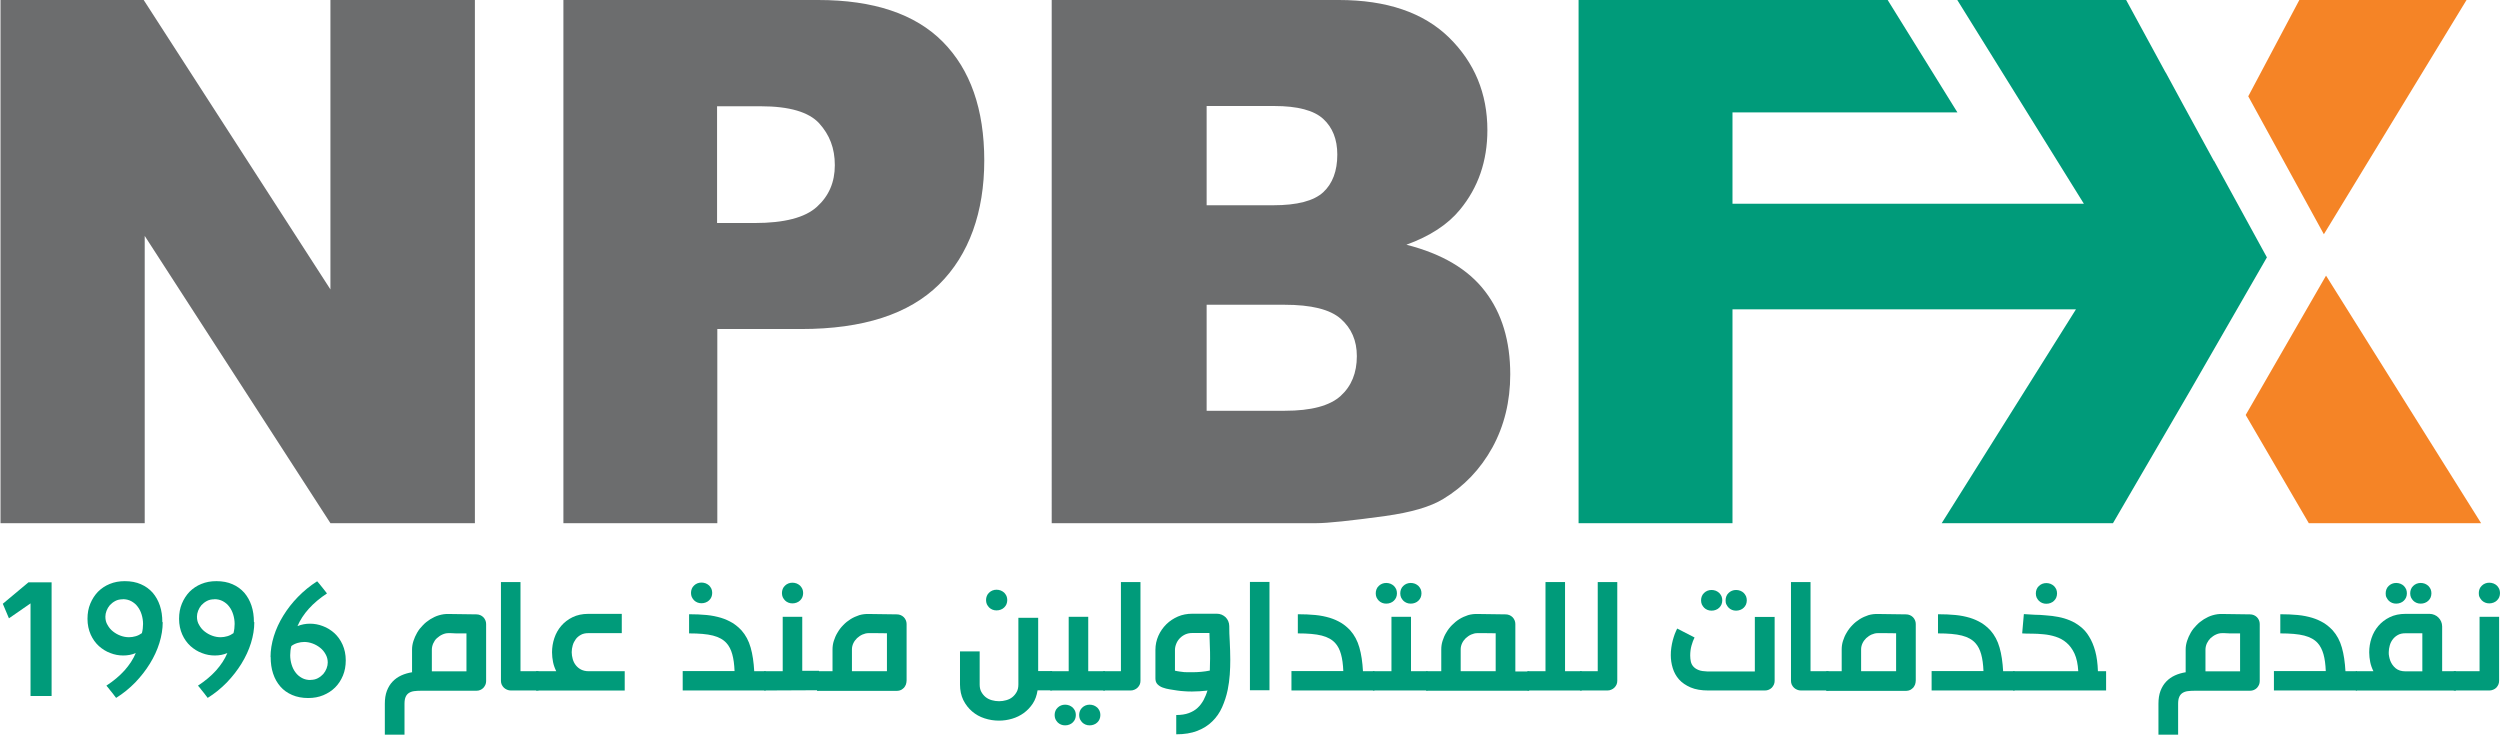 <?xml version="1.0" encoding="UTF-8"?><svg id="a" xmlns="http://www.w3.org/2000/svg" viewBox="0 0 195.73 57.6"><defs><style>.b{fill:#f58426;}.c{fill:#6c6d6e;}.d{fill:#009b7a;}</style></defs><g><path class="c" d="M.04,0H11.25l14.62,22.66V0h11.31V40.96h-11.31L11.33,18.47v22.49H.04V0Z"/><path class="c" d="M44.1,0h19.95c4.34,0,7.6,1.09,9.76,3.27,2.16,2.18,3.25,5.28,3.25,9.3s-1.18,7.37-3.54,9.7c-2.36,2.33-5.96,3.49-10.79,3.49h-6.57v15.2h-12.05V0Zm12.05,17.46h2.94c2.31,0,3.94-.42,4.87-1.27,.94-.85,1.4-1.93,1.4-3.26s-.41-2.37-1.22-3.27c-.81-.89-2.34-1.34-4.58-1.34h-3.42v9.14Z"/><path class="c" d="M82.36,0h22.46c3.74,0,6.62,.98,8.62,2.93,2,1.96,3.01,4.38,3.01,7.26,0,2.42-.72,4.5-2.15,6.23-.95,1.16-2.35,2.07-4.19,2.74,2.79,.71,4.84,1.92,6.16,3.65,1.32,1.72,1.97,3.89,1.97,6.5,0,2.12-.47,4.03-1.4,5.73-.94,1.7-2.22,3.04-3.84,4.02-1.01,.62-2.53,1.06-4.56,1.34-2.7,.37-4.5,.56-5.38,.56h-20.72V0Zm12.11,16.07h5.22c1.87,0,3.17-.34,3.91-1.02,.73-.68,1.1-1.66,1.1-2.95,0-1.19-.37-2.12-1.1-2.79-.73-.67-2.01-1.01-3.83-1.01h-5.3v7.77Zm0,16.09h6.12c2.07,0,3.52-.39,4.37-1.16,.85-.77,1.27-1.81,1.27-3.12,0-1.21-.42-2.18-1.26-2.92-.84-.74-2.31-1.1-4.41-1.1h-6.09v8.3Z"/><polygon class="d" points="173.34 12.59 173.33 12.6 170.91 8.17 169.56 5.68 169.55 5.68 166.46 0 153.24 0 163.15 15.95 135.64 15.95 135.64 8.8 153.25 8.8 147.79 0 123.59 0 123.59 40.96 135.64 40.96 135.64 24.22 162.53 24.22 153.24 39.02 152.02 40.96 165.43 40.96 166.07 39.86 171.48 30.57 177.48 20.15 173.34 12.59"/><polygon class="b" points="180.02 0 176.02 7.54 181.94 18.34 193.11 0 180.02 0"/><polygon class="b" points="182.11 21.58 175.82 32.49 180.76 40.96 194.25 40.96 182.11 21.58"/></g><g><path class="d" d="M2.39,54.49v-7.25l-1.69,1.17-.48-1.14,2.01-1.68h1.81v8.9h-1.65Z"/><path class="d" d="M12.74,48.71c0,.53-.09,1.08-.26,1.63-.17,.55-.42,1.09-.74,1.61-.32,.52-.7,1.01-1.15,1.48-.45,.46-.95,.87-1.5,1.21-.06-.07-.1-.13-.13-.17-.03-.04-.07-.09-.12-.16h0c-.09-.1-.17-.21-.25-.31-.08-.1-.16-.21-.26-.32,.57-.37,1.04-.77,1.42-1.19,.38-.43,.68-.88,.88-1.36-.31,.13-.63,.19-.98,.19s-.68-.06-1.01-.19c-.33-.12-.63-.31-.9-.55-.26-.24-.48-.54-.64-.9-.16-.36-.25-.77-.25-1.23,0-.44,.07-.83,.22-1.19,.15-.36,.35-.67,.6-.93,.26-.26,.57-.47,.92-.61,.36-.15,.75-.22,1.18-.22,.48,0,.9,.08,1.26,.24,.37,.16,.67,.38,.92,.66,.25,.29,.44,.63,.57,1.02,.13,.39,.19,.82,.19,1.29Zm-3.13-1.79c-.22,0-.41,.04-.58,.13-.17,.09-.31,.2-.43,.33-.11,.13-.2,.28-.26,.44-.06,.16-.09,.31-.09,.46,0,.24,.05,.46,.17,.65,.11,.2,.25,.37,.43,.51s.37,.25,.59,.33,.44,.12,.66,.12c.18,0,.35-.03,.53-.08,.17-.05,.33-.13,.48-.24,.06-.23,.09-.47,.09-.72s-.04-.5-.11-.73c-.07-.23-.17-.44-.31-.62-.13-.18-.3-.32-.5-.43-.2-.11-.43-.16-.68-.16Z"/><path class="d" d="M19.91,48.71c0,.53-.09,1.08-.26,1.63-.17,.55-.42,1.09-.74,1.61-.32,.52-.7,1.01-1.15,1.48-.45,.46-.95,.87-1.5,1.21-.06-.07-.1-.13-.13-.17-.03-.04-.07-.09-.12-.16h0c-.09-.1-.17-.21-.25-.31-.08-.1-.16-.21-.26-.32,.57-.37,1.04-.77,1.42-1.19,.38-.43,.68-.88,.88-1.36-.31,.13-.63,.19-.98,.19s-.68-.06-1.01-.19c-.33-.12-.63-.31-.9-.55-.26-.24-.48-.54-.64-.9-.16-.36-.25-.77-.25-1.23,0-.44,.07-.83,.22-1.19,.15-.36,.35-.67,.6-.93,.26-.26,.57-.47,.92-.61,.36-.15,.75-.22,1.18-.22,.48,0,.9,.08,1.26,.24,.37,.16,.67,.38,.92,.66,.25,.29,.44,.63,.57,1.02,.13,.39,.19,.82,.19,1.29Zm-3.13-1.79c-.22,0-.41,.04-.58,.13-.17,.09-.31,.2-.43,.33-.11,.13-.2,.28-.26,.44-.06,.16-.09,.31-.09,.46,0,.24,.05,.46,.17,.65,.11,.2,.25,.37,.43,.51s.37,.25,.59,.33,.44,.12,.66,.12c.18,0,.35-.03,.53-.08,.17-.05,.33-.13,.48-.24,.06-.23,.09-.47,.09-.72s-.04-.5-.11-.73c-.07-.23-.17-.44-.31-.62-.13-.18-.3-.32-.5-.43-.2-.11-.43-.16-.68-.16Z"/><path class="d" d="M21.18,51.44c0-.53,.09-1.08,.26-1.63,.17-.55,.42-1.09,.74-1.61,.32-.52,.7-1.01,1.15-1.47,.45-.46,.95-.87,1.5-1.22,.03,.04,.06,.07,.08,.09,.02,.03,.04,.05,.06,.07,.02,.02,.04,.05,.06,.07,.02,.03,.04,.06,.07,.09h0c.08,.1,.17,.21,.25,.31,.08,.11,.16,.21,.25,.32-1.12,.74-1.89,1.59-2.31,2.56,.31-.13,.64-.19,.98-.19s.68,.06,1.01,.19c.33,.12,.63,.31,.9,.55,.26,.24,.48,.54,.64,.9,.16,.36,.25,.77,.25,1.23,0,.43-.07,.83-.22,1.19-.15,.36-.35,.67-.61,.93s-.57,.46-.93,.61c-.36,.15-.75,.22-1.18,.22-.47,0-.89-.08-1.26-.24-.37-.16-.68-.38-.92-.66-.25-.29-.44-.62-.57-1.02-.13-.39-.19-.82-.19-1.3Zm3.12,1.79c.22,0,.41-.04,.58-.13,.17-.09,.31-.2,.43-.33,.11-.13,.2-.28,.26-.44,.06-.16,.09-.31,.09-.46,0-.24-.06-.46-.17-.65-.11-.2-.25-.37-.43-.51s-.37-.25-.59-.33c-.22-.08-.44-.12-.65-.12-.18,0-.35,.03-.53,.08-.17,.05-.34,.13-.48,.24-.06,.23-.09,.47-.09,.72s.04,.5,.11,.73c.07,.23,.17,.44,.31,.62,.13,.18,.3,.32,.5,.43,.2,.11,.43,.16,.68,.16Z"/><path class="d" d="M32.26,52.6v-1.76c0-.22,.04-.44,.11-.66s.17-.44,.29-.65c.12-.21,.27-.4,.45-.58,.17-.18,.37-.34,.58-.47,.21-.13,.44-.24,.68-.31,.24-.07,.5-.11,.76-.1l2.17,.03c.11,0,.2,.02,.3,.06,.09,.04,.17,.09,.24,.16,.07,.07,.12,.15,.16,.24,.04,.09,.06,.19,.06,.29v4.48c0,.1-.02,.2-.06,.29-.04,.09-.1,.17-.16,.24-.07,.07-.15,.12-.24,.16-.09,.04-.19,.06-.3,.06h-4.34c-.2,0-.37,.01-.53,.03-.16,.02-.3,.07-.41,.14-.11,.07-.2,.17-.26,.31-.06,.13-.09,.31-.09,.54v2.42h-1.54v-2.42c0-.38,.05-.72,.16-1.01s.26-.53,.45-.73c.19-.2,.42-.36,.68-.48,.26-.12,.55-.2,.85-.25Zm1.54-.04h2.72v-2.97h-.81c-.19-.01-.33-.02-.42-.02-.09,0-.15,0-.16,0h-.02c-.17,0-.33,.04-.48,.11-.16,.07-.29,.17-.42,.28s-.22,.26-.29,.41c-.07,.16-.11,.32-.11,.5v1.69Z"/><path class="d" d="M42.18,54.06h-2.18c-.11,0-.2-.02-.3-.06-.09-.04-.18-.09-.25-.16-.07-.07-.13-.15-.17-.24-.04-.09-.06-.19-.06-.29,0-.03,0-.05,0-.07v-7.67h1.53v6.98h1.41v1.51Z"/><path class="d" d="M43.55,52.55c-.11-.22-.2-.46-.25-.71-.05-.25-.08-.51-.08-.77,0-.38,.06-.75,.18-1.11,.12-.36,.3-.68,.54-.96,.24-.28,.54-.51,.89-.68,.35-.17,.76-.26,1.23-.26h2.62v1.51h-2.62c-.22,0-.42,.04-.58,.13-.16,.09-.3,.2-.4,.34s-.19,.3-.24,.48c-.05,.18-.08,.36-.08,.54s.03,.36,.08,.54c.05,.18,.13,.34,.24,.48s.24,.25,.41,.34c.16,.08,.36,.13,.58,.13h2.84v1.51h-6.94v-1.51h1.6Z"/><path class="d" d="M53.45,54.05v-1.51h4.06c-.02-.52-.08-.97-.18-1.32-.1-.36-.25-.65-.45-.87-.24-.27-.59-.47-1.06-.59s-1.09-.17-1.87-.17v-1.5c.49,0,.95,.02,1.37,.06,.42,.04,.79,.12,1.13,.22,.33,.1,.63,.24,.9,.4,.26,.16,.49,.36,.7,.58,.33,.37,.57,.82,.72,1.35,.15,.52,.24,1.14,.28,1.85h.9v1.51h-6.49Zm.65-7.63c0-.11,.02-.22,.06-.32,.04-.1,.1-.19,.18-.26,.07-.07,.16-.13,.26-.17,.1-.04,.21-.06,.32-.06s.22,.02,.33,.06c.1,.04,.19,.1,.27,.17,.07,.07,.13,.16,.18,.26,.04,.1,.06,.21,.06,.32s-.02,.22-.06,.32-.1,.18-.18,.26c-.07,.07-.16,.13-.27,.17-.1,.04-.21,.06-.33,.06s-.22-.02-.32-.06c-.1-.04-.19-.1-.26-.17-.07-.07-.13-.16-.18-.26-.04-.1-.06-.2-.06-.32Z"/><path class="d" d="M61.28,52.55v-4.26h1.53v4.23h1.31v1.52l-4.29,.02v-1.51h1.45Zm-.06-6.12c0-.11,.02-.22,.06-.32,.04-.1,.1-.19,.18-.26,.07-.07,.16-.13,.26-.17,.1-.04,.21-.06,.32-.06s.22,.02,.33,.06c.1,.04,.19,.1,.27,.17,.07,.07,.13,.16,.18,.26,.04,.1,.06,.21,.06,.32s-.02,.22-.06,.32c-.04,.1-.1,.18-.18,.26-.07,.07-.16,.13-.27,.17-.1,.04-.21,.06-.33,.06s-.22-.02-.32-.06c-.1-.04-.19-.1-.26-.17-.07-.07-.13-.16-.18-.26-.04-.1-.06-.2-.06-.32Z"/><path class="d" d="M63.97,52.55h1.21v-1.71c0-.22,.03-.44,.1-.66,.07-.22,.16-.44,.29-.65,.12-.21,.27-.41,.45-.59,.17-.18,.37-.34,.58-.47,.21-.13,.44-.23,.68-.31,.24-.07,.5-.1,.77-.09l2.17,.03c.11,0,.2,.02,.3,.06,.09,.04,.17,.09,.24,.16,.07,.07,.12,.15,.16,.24,.04,.09,.06,.19,.06,.29v4.41c0,.11-.02,.22-.05,.32-.04,.1-.09,.19-.15,.26-.07,.07-.15,.13-.24,.18-.09,.04-.2,.07-.32,.07h-6.25v-1.51Zm2.75,0h2.72v-2.97c-.36,0-.63,0-.82-.01-.19,0-.33,0-.42,0-.09,0-.14,0-.16,0h-.04c-.16,0-.32,.04-.48,.11-.16,.07-.29,.17-.42,.28-.12,.12-.22,.25-.29,.4-.07,.15-.11,.31-.11,.47v1.72Z"/><path class="d" d="M81.23,54.06c-.06,.39-.18,.73-.37,1.02-.19,.29-.43,.54-.7,.74-.28,.2-.58,.35-.92,.45-.34,.1-.68,.15-1.03,.15-.39,0-.76-.06-1.13-.18-.37-.12-.69-.3-.97-.54-.28-.24-.51-.53-.69-.89-.17-.35-.26-.76-.26-1.22v-2.59h1.54v2.59c0,.22,.04,.42,.13,.58,.09,.16,.2,.3,.34,.41,.14,.11,.3,.19,.48,.24,.18,.05,.37,.08,.57,.08s.38-.03,.56-.08c.18-.05,.35-.13,.48-.24,.14-.11,.25-.25,.34-.41,.09-.16,.13-.36,.13-.58v-5.22h1.55v4.17h1.09v1.51h-1.13Zm-4.03-7.08c0-.11,.02-.22,.06-.32,.04-.1,.1-.19,.18-.26,.07-.07,.16-.13,.26-.17s.21-.06,.32-.06,.22,.02,.33,.06c.1,.04,.19,.1,.27,.17,.07,.07,.13,.16,.18,.26,.04,.1,.06,.21,.06,.32s-.02,.22-.06,.32c-.04,.1-.1,.18-.18,.26-.07,.07-.16,.13-.27,.17-.1,.04-.21,.06-.33,.06s-.22-.02-.32-.06-.19-.1-.26-.17c-.07-.07-.13-.16-.18-.26-.04-.1-.06-.2-.06-.32Z"/><path class="d" d="M83.67,52.55v-4.26h1.53v4.26h1.31v1.51h-4.29v-1.51h1.45Zm-1.1,3.43c0-.11,.02-.22,.06-.32,.04-.1,.1-.19,.18-.26,.07-.07,.16-.13,.26-.17,.1-.04,.21-.06,.32-.06s.22,.02,.33,.06c.1,.04,.19,.1,.27,.17,.07,.07,.13,.16,.18,.26,.04,.1,.06,.21,.06,.32s-.02,.22-.06,.32c-.04,.1-.1,.18-.18,.26-.07,.07-.16,.13-.27,.17-.1,.04-.21,.06-.33,.06s-.22-.02-.32-.06c-.1-.04-.19-.1-.26-.17-.07-.07-.13-.16-.18-.26-.04-.1-.06-.2-.06-.32Zm1.92,0c0-.11,.02-.22,.06-.32,.04-.1,.1-.19,.18-.26,.07-.07,.16-.13,.26-.17,.1-.04,.21-.06,.32-.06s.22,.02,.33,.06c.1,.04,.19,.1,.27,.17,.07,.07,.13,.16,.18,.26,.04,.1,.06,.21,.06,.32s-.02,.22-.06,.32c-.04,.1-.1,.18-.18,.26-.07,.07-.16,.13-.27,.17-.1,.04-.21,.06-.33,.06s-.22-.02-.32-.06c-.1-.04-.19-.1-.26-.17-.07-.07-.13-.16-.18-.26-.04-.1-.06-.2-.06-.32Z"/><path class="d" d="M86.38,52.55h1.38v-6.98h1.53v7.67s0,.04,0,.07c0,.1-.02,.2-.06,.29-.04,.09-.1,.17-.17,.24-.07,.07-.15,.12-.25,.16-.09,.04-.19,.06-.3,.06h-2.14v-1.51Z"/><path class="d" d="M94.5,54.07c-.19,.02-.38,.04-.57,.05-.19,.01-.39,.02-.59,.02s-.41,0-.6-.02c-.2-.01-.39-.03-.59-.06-.18-.03-.37-.06-.57-.09-.2-.03-.38-.08-.55-.14-.17-.06-.3-.15-.41-.26s-.16-.27-.16-.46v-2.23c0-.39,.08-.76,.23-1.1,.15-.34,.36-.64,.62-.9,.26-.26,.57-.46,.91-.61,.35-.15,.72-.22,1.13-.22h1.91c.13,0,.26,.02,.38,.07,.12,.05,.22,.12,.31,.2,.09,.09,.16,.19,.21,.31,.05,.12,.08,.24,.08,.38,0,.37,.01,.79,.04,1.23,.02,.45,.04,.92,.04,1.41,0,.38-.01,.77-.04,1.17-.03,.4-.08,.79-.16,1.18-.1,.49-.25,.94-.44,1.37-.19,.43-.45,.8-.77,1.11-.32,.32-.71,.56-1.17,.74-.46,.18-1.01,.27-1.65,.27v-1.51c.38,0,.71-.05,.98-.15,.27-.1,.5-.23,.69-.41,.19-.17,.34-.38,.47-.61,.12-.23,.23-.49,.31-.77Zm-1.16-1.44c.48,0,.94-.04,1.38-.13,.01-.3,.02-.61,.02-.93,0-.35,0-.7-.02-1.04-.01-.34-.02-.67-.03-.97h-1.35c-.18,0-.35,.03-.52,.1-.16,.07-.31,.17-.43,.29-.12,.12-.22,.26-.29,.43s-.11,.33-.11,.51v1.62c.15,.03,.28,.06,.39,.07,.11,.02,.22,.03,.32,.04,.1,0,.2,.01,.3,.01h.34Z"/><path class="d" d="M99.39,54.04h-1.53v-8.48h1.53v8.48Z"/><path class="d" d="M101.11,54.05v-1.51h4.06c-.02-.52-.08-.97-.18-1.32-.1-.36-.25-.65-.45-.87-.24-.27-.59-.47-1.06-.59-.47-.12-1.09-.17-1.87-.17v-1.5c.49,0,.95,.02,1.37,.06,.42,.04,.79,.12,1.13,.22,.33,.1,.63,.24,.9,.4,.26,.16,.49,.36,.7,.58,.33,.37,.57,.82,.72,1.35,.15,.52,.24,1.14,.28,1.85h.9v1.51h-6.49Z"/><path class="d" d="M107.49,54.06v-1.51h1.45v-4.26h1.53v4.26h1.3v1.51h-4.29Zm.22-7.61c0-.11,.02-.22,.06-.32,.04-.1,.1-.19,.18-.26,.07-.07,.16-.13,.26-.17,.1-.04,.21-.06,.32-.06s.22,.02,.33,.06c.1,.04,.19,.1,.27,.17,.07,.07,.13,.16,.18,.26,.04,.1,.06,.21,.06,.32s-.02,.22-.06,.32c-.04,.1-.1,.18-.18,.26-.07,.07-.16,.13-.27,.17-.1,.04-.21,.06-.33,.06s-.22-.02-.32-.06c-.1-.04-.19-.1-.26-.17-.07-.07-.13-.16-.18-.26-.04-.1-.06-.2-.06-.32Zm1.92,0c0-.11,.02-.22,.06-.32,.04-.1,.1-.19,.18-.26,.07-.07,.16-.13,.26-.17,.1-.04,.21-.06,.32-.06s.22,.02,.33,.06c.1,.04,.19,.1,.27,.17,.07,.07,.13,.16,.18,.26,.04,.1,.06,.21,.06,.32s-.02,.22-.06,.32c-.04,.1-.1,.18-.18,.26-.07,.07-.16,.13-.27,.17-.1,.04-.21,.06-.33,.06s-.22-.02-.32-.06c-.1-.04-.19-.1-.26-.17-.07-.07-.13-.16-.18-.26-.04-.1-.06-.2-.06-.32Z"/><path class="d" d="M111.66,54.06v-1.51h1.18v-1.71c0-.22,.03-.44,.1-.66s.16-.44,.29-.65c.12-.21,.27-.41,.45-.59s.37-.34,.58-.47c.21-.13,.44-.23,.68-.31,.24-.07,.5-.1,.77-.09l2.17,.03c.11,0,.2,.02,.3,.06,.09,.04,.17,.09,.24,.16,.07,.07,.12,.15,.16,.24,.04,.09,.06,.19,.06,.29v3.72h1.08v1.51h-8.07Zm2.72-1.51h2.72v-2.97c-.36,0-.63,0-.82-.01-.19,0-.33,0-.42,0-.09,0-.14,0-.16,0h-.04c-.16,0-.32,.04-.48,.11-.16,.07-.29,.17-.42,.28-.12,.12-.22,.25-.29,.4-.07,.15-.11,.31-.11,.47v1.72Z"/><path class="d" d="M119.58,54.06v-1.51h1.42v-6.98h1.53v6.98h1.31v1.51h-4.27Z"/><path class="d" d="M123.71,52.55h1.38v-6.98h1.53v7.67s0,.04,0,.07c0,.1-.02,.2-.06,.29-.04,.09-.1,.17-.17,.24-.07,.07-.15,.12-.25,.16-.09,.04-.19,.06-.3,.06h-2.14v-1.51Z"/><path class="d" d="M138.94,48.29v5.02c0,.1-.02,.2-.06,.29s-.1,.17-.16,.24c-.07,.07-.15,.12-.24,.16-.09,.04-.19,.06-.3,.06h-4.43c-.55,0-1.02-.08-1.39-.24s-.68-.37-.91-.63-.39-.56-.49-.89c-.1-.33-.15-.66-.15-1,0-.2,.01-.39,.04-.59,.03-.19,.06-.38,.11-.56,.05-.18,.1-.35,.16-.51,.06-.16,.13-.3,.19-.43l1.36,.7c-.09,.17-.17,.39-.24,.64-.07,.25-.1,.51-.1,.78,0,.17,.02,.33,.05,.47s.1,.28,.2,.39c.1,.11,.23,.2,.41,.27,.17,.07,.4,.1,.67,.11h3.73v-4.27h1.53Zm-5.76-1.29c0-.11,.02-.22,.06-.32,.04-.1,.1-.19,.18-.26,.07-.07,.16-.13,.26-.17,.1-.04,.21-.06,.32-.06s.22,.02,.33,.06c.1,.04,.19,.1,.27,.17,.07,.07,.13,.16,.18,.26,.04,.1,.06,.21,.06,.32s-.02,.22-.06,.32-.1,.18-.18,.26c-.07,.07-.16,.13-.27,.17-.1,.04-.21,.06-.33,.06s-.22-.02-.32-.06c-.1-.04-.19-.1-.26-.17-.07-.07-.13-.16-.18-.26-.04-.1-.06-.2-.06-.32Zm1.92,0c0-.11,.02-.22,.06-.32,.04-.1,.1-.19,.18-.26,.07-.07,.16-.13,.26-.17s.21-.06,.32-.06,.22,.02,.33,.06,.19,.1,.27,.17c.07,.07,.13,.16,.18,.26,.04,.1,.06,.21,.06,.32s-.02,.22-.06,.32c-.04,.1-.1,.18-.18,.26-.07,.07-.16,.13-.27,.17s-.21,.06-.33,.06-.22-.02-.32-.06-.19-.1-.26-.17c-.07-.07-.13-.16-.18-.26s-.06-.2-.06-.32Z"/><path class="d" d="M143.18,54.06h-2.18c-.11,0-.2-.02-.3-.06-.09-.04-.18-.09-.25-.16-.07-.07-.13-.15-.17-.24-.04-.09-.06-.19-.06-.29,0-.03,0-.05,0-.07v-7.67h1.53v6.98h1.41v1.51Z"/><path class="d" d="M142.98,52.55h1.21v-1.71c0-.22,.03-.44,.1-.66,.07-.22,.16-.44,.29-.65,.12-.21,.27-.41,.45-.59,.17-.18,.37-.34,.58-.47,.21-.13,.44-.23,.68-.31,.24-.07,.5-.1,.77-.09l2.17,.03c.11,0,.2,.02,.3,.06,.09,.04,.17,.09,.24,.16,.07,.07,.12,.15,.16,.24,.04,.09,.06,.19,.06,.29v4.41c0,.11-.02,.22-.05,.32-.04,.1-.09,.19-.15,.26-.07,.07-.15,.13-.24,.18-.09,.04-.2,.07-.32,.07h-6.25v-1.51Zm2.75,0h2.72v-2.97c-.36,0-.63,0-.82-.01-.19,0-.33,0-.42,0-.09,0-.14,0-.16,0h-.04c-.16,0-.32,.04-.48,.11-.16,.07-.29,.17-.42,.28-.12,.12-.22,.25-.29,.4-.07,.15-.11,.31-.11,.47v1.72Z"/><path class="d" d="M151.23,54.05v-1.51h4.06c-.02-.52-.08-.97-.18-1.32-.1-.36-.25-.65-.45-.87-.24-.27-.59-.47-1.06-.59s-1.09-.17-1.87-.17v-1.5c.49,0,.95,.02,1.37,.06,.42,.04,.79,.12,1.13,.22,.33,.1,.63,.24,.9,.4,.26,.16,.49,.36,.7,.58,.33,.37,.57,.82,.72,1.35,.15,.52,.24,1.14,.28,1.85h.9v1.51h-6.49Z"/><path class="d" d="M158.47,48.08c.25,.02,.53,.04,.82,.05,.3,0,.6,.02,.91,.05,.31,.02,.63,.06,.94,.12,.32,.06,.62,.15,.91,.27,.29,.12,.57,.28,.83,.49,.26,.2,.49,.46,.68,.78,.2,.32,.36,.7,.48,1.14,.12,.44,.19,.97,.21,1.57h.64v1.51h-7.28v-1.51h5.1c-.03-.56-.13-1.02-.29-1.37s-.38-.65-.63-.86c-.25-.22-.54-.37-.85-.47-.31-.1-.62-.16-.94-.19-.31-.03-.62-.05-.91-.05-.29,0-.55,0-.77-.02l.13-1.5Zm.92-1.62c0-.11,.02-.22,.06-.32,.04-.1,.1-.19,.18-.26,.07-.07,.16-.13,.26-.17s.21-.06,.32-.06,.22,.02,.33,.06c.1,.04,.19,.1,.27,.17,.07,.07,.13,.16,.18,.26,.04,.1,.06,.21,.06,.32s-.02,.22-.06,.32-.1,.18-.18,.26c-.07,.07-.16,.13-.27,.17-.1,.04-.21,.06-.33,.06s-.22-.02-.32-.06-.19-.1-.26-.17c-.07-.07-.13-.16-.18-.26-.04-.1-.06-.2-.06-.32Z"/><path class="d" d="M171.12,52.6v-1.76c0-.22,.04-.44,.11-.66s.17-.44,.29-.65c.12-.21,.27-.4,.45-.58,.17-.18,.37-.34,.58-.47s.44-.24,.68-.31c.24-.07,.5-.11,.76-.1l2.17,.03c.11,0,.2,.02,.3,.06,.09,.04,.17,.09,.24,.16,.07,.07,.12,.15,.16,.24,.04,.09,.06,.19,.06,.29v4.48c0,.1-.02,.2-.06,.29s-.1,.17-.16,.24c-.07,.07-.15,.12-.24,.16-.09,.04-.19,.06-.3,.06h-4.34c-.2,0-.37,.01-.53,.03-.16,.02-.3,.07-.41,.14s-.2,.17-.26,.31c-.06,.13-.09,.31-.09,.54v2.42h-1.54v-2.42c0-.38,.05-.72,.16-1.01s.26-.53,.45-.73c.19-.2,.42-.36,.68-.48,.26-.12,.55-.2,.85-.25Zm1.54-.04h2.72v-2.97h-.81c-.19-.01-.33-.02-.42-.02-.09,0-.15,0-.16,0h-.02c-.17,0-.33,.04-.48,.11-.16,.07-.29,.17-.42,.28-.12,.12-.22,.26-.29,.41-.07,.16-.11,.32-.11,.5v1.69Z"/><path class="d" d="M178.03,54.05v-1.51h4.06c-.02-.52-.08-.97-.18-1.32s-.25-.65-.45-.87c-.24-.27-.59-.47-1.06-.59-.47-.12-1.09-.17-1.87-.17v-1.5c.49,0,.95,.02,1.37,.06,.42,.04,.79,.12,1.13,.22,.33,.1,.63,.24,.9,.4,.26,.16,.49,.36,.7,.58,.33,.37,.57,.82,.72,1.35,.15,.52,.24,1.14,.28,1.85h.9v1.51h-6.49Z"/><path class="d" d="M184.44,54.06v-1.51h1.38c-.11-.22-.2-.46-.25-.71-.05-.25-.08-.51-.08-.77,0-.38,.06-.75,.18-1.11,.12-.36,.3-.68,.54-.96s.54-.51,.89-.68c.35-.17,.76-.26,1.23-.26h1.89c.13,0,.26,.03,.38,.08,.12,.05,.22,.12,.31,.21,.09,.09,.16,.19,.21,.31,.05,.12,.08,.24,.08,.38v3.51h1.08v1.51h-7.82Zm2.34-7.61c0-.11,.02-.22,.06-.32,.04-.1,.1-.19,.18-.26,.07-.07,.16-.13,.26-.17s.21-.06,.32-.06,.22,.02,.33,.06,.19,.1,.27,.17c.07,.07,.13,.16,.18,.26,.04,.1,.06,.21,.06,.32s-.02,.22-.06,.32c-.04,.1-.1,.18-.18,.26-.07,.07-.16,.13-.27,.17s-.21,.06-.33,.06-.22-.02-.32-.06-.19-.1-.26-.17c-.07-.07-.13-.16-.18-.26s-.06-.2-.06-.32Zm.36,5.28c.09,.23,.23,.43,.42,.59,.2,.16,.45,.24,.76,.24h1.33v-2.98h-1.33c-.22,0-.42,.04-.58,.13-.16,.09-.3,.2-.4,.34-.11,.14-.19,.3-.24,.48-.05,.18-.08,.36-.08,.54,0,.11,0,.22,.03,.33,.02,.11,.05,.22,.09,.33Zm1.56-5.28c0-.11,.02-.22,.06-.32,.04-.1,.1-.19,.18-.26,.07-.07,.16-.13,.26-.17,.1-.04,.21-.06,.32-.06s.22,.02,.33,.06c.1,.04,.19,.1,.27,.17,.07,.07,.13,.16,.18,.26,.04,.1,.06,.21,.06,.32s-.02,.22-.06,.32-.1,.18-.18,.26c-.07,.07-.16,.13-.27,.17-.1,.04-.21,.06-.33,.06s-.22-.02-.32-.06c-.1-.04-.19-.1-.26-.17-.07-.07-.13-.16-.18-.26-.04-.1-.06-.2-.06-.32Z"/><path class="d" d="M192.12,52.55h2.01v-4.26h1.53v4.95s0,.04,0,.07c0,.1-.02,.2-.06,.29s-.1,.17-.16,.24c-.07,.07-.15,.12-.25,.16-.1,.04-.2,.06-.3,.06h-2.78v-1.51Zm1.95-6.12c0-.11,.02-.22,.06-.32,.04-.1,.1-.19,.18-.26,.07-.07,.16-.13,.26-.17,.1-.04,.21-.06,.32-.06s.22,.02,.33,.06,.19,.1,.27,.17c.07,.07,.13,.16,.18,.26,.04,.1,.06,.21,.06,.32s-.02,.22-.06,.32-.1,.18-.18,.26c-.07,.07-.16,.13-.27,.17s-.21,.06-.33,.06-.22-.02-.32-.06c-.1-.04-.19-.1-.26-.17-.07-.07-.13-.16-.18-.26s-.06-.2-.06-.32Z"/></g></svg>